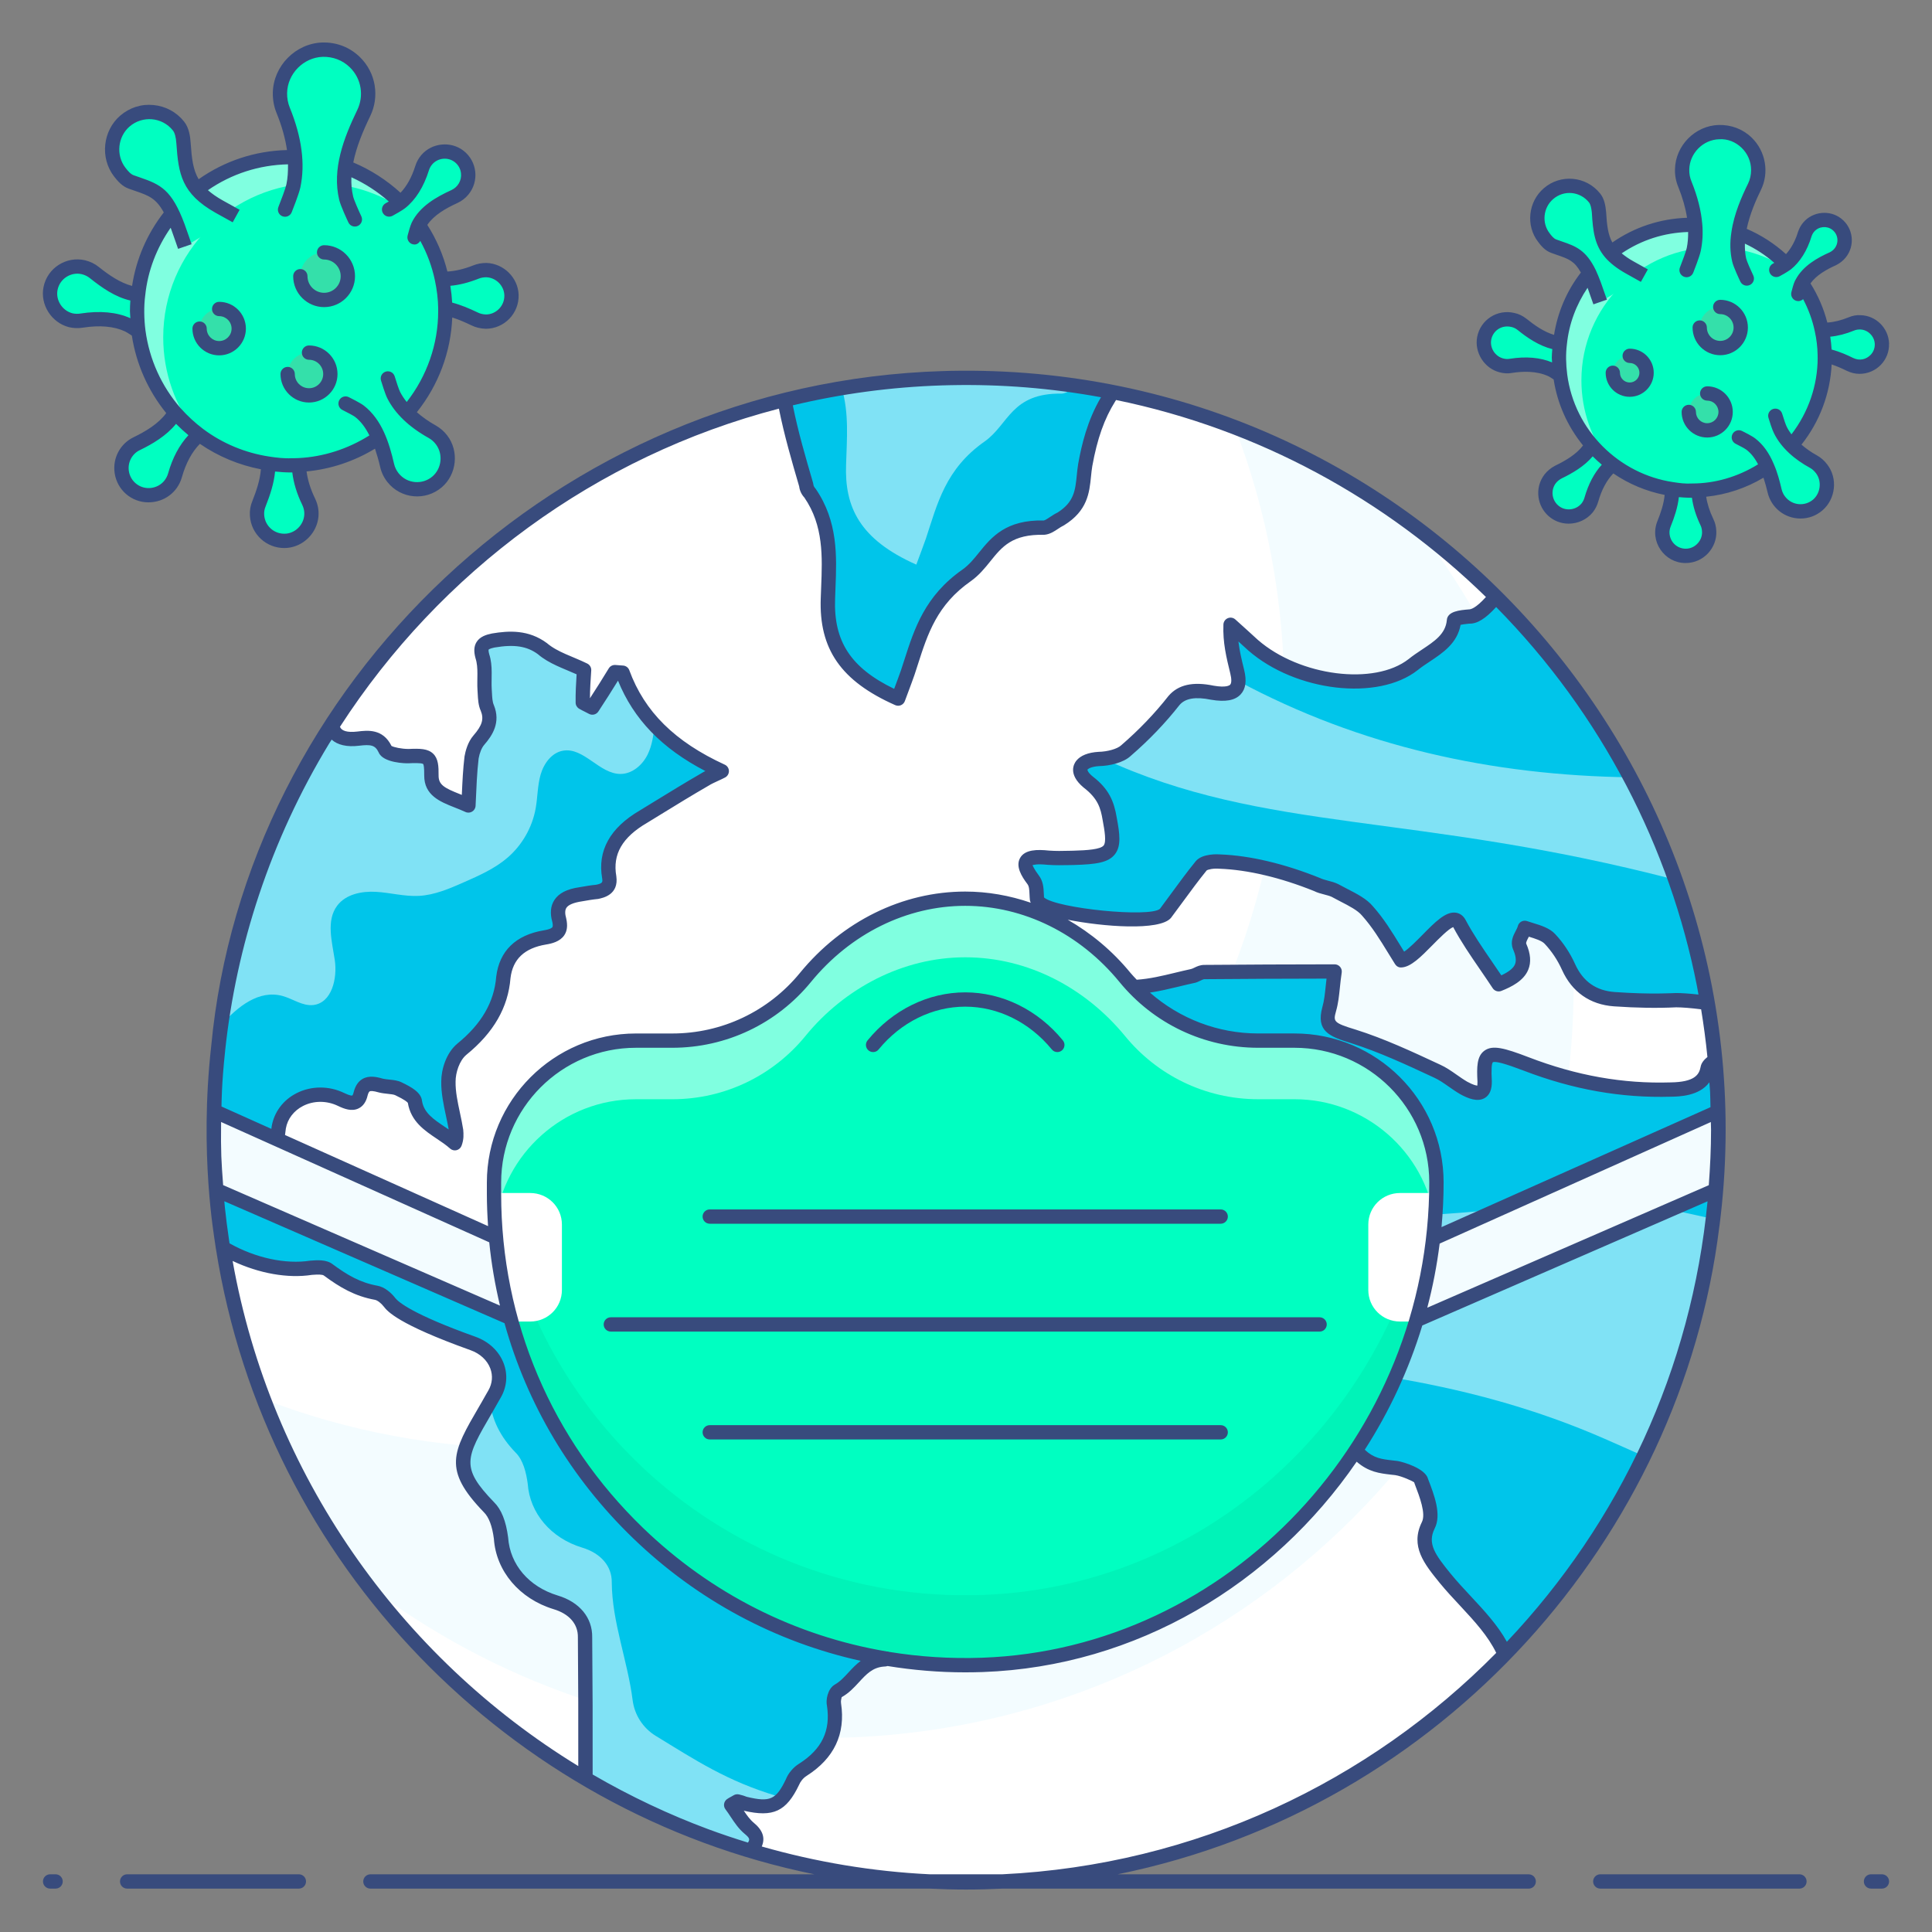 <svg id="Layer_1" enable-background="new 0 0 135 135" height="512" viewBox="0 0 135 135" width="512" xmlns="http://www.w3.org/2000/svg"><rect x="0" y="0" width="135" height="135" fill="#808080" stroke="none"/><g id="Save_World_From_Coronavirus"><g><g><g><path d="m120.06 78.96c0 29.031-23.522 52.573-52.553 52.573s-52.573-23.542-52.573-52.573 23.542-52.573 52.573-52.573 52.553 23.542 52.553 52.573z" fill="#fff"/></g><g><path d="m120.061 78.962c0 29.022-23.528 52.566-52.55 52.566-22.404 0-41.546-14.028-49.114-33.772 5.826 2.248 12.176 3.467 18.794 3.467 29.038 0 52.55-23.544 52.55-52.582 0-6.634-1.219-12.967-3.468-18.81 19.76 7.552 33.788 26.71 33.788 49.13z" fill="#f3fcff"/></g><g><path d="m120.061 78.962c0 29.022-23.528 52.566-52.55 52.566-17.084 0-32.284-8.154-41.879-20.789 8.835 6.713 19.839 10.703 31.777 10.703 29.038 0 52.55-23.544 52.55-52.582 0-11.954-3.99-22.974-10.719-31.809 12.651 9.595 20.82 24.795 20.82 41.91z" fill="#fff"/></g><g><path d="m56.335 33.89c.014.203.108.401.282.593 1.609 2.339 1.307 4.914 1.234 7.32-.114 2.97.929 5.247 4.907 7.012.27-.734.474-1.259.675-1.835.796-2.405 1.349-4.844 4.105-6.774 1.684-1.19 1.851-3.398 5.389-3.339.4-.028.775-.412 1.164-.592 1.771-1.094 1.515-2.455 1.743-3.799.289-1.604.739-3.218 1.679-4.714.08-.128.166-.244.25-.362-3.319-.657-6.749-1.009-10.261-1.009-4.417 0-8.703.552-12.802 1.577.091.125.18.254.209.452.371 1.864.899 3.666 1.426 5.468z" fill="#00c5ea"/></g><g opacity=".5"><path d="m58.825 27.132c.509 1.757.349 3.576.296 5.309-.114 2.971.929 5.247 4.907 7.012.27-.734.474-1.259.675-1.835.796-2.405 1.348-4.844 4.105-6.774 1.684-1.19 1.851-3.398 5.389-3.339.367-.026.713-.345 1.069-.538-2.534-.377-5.126-.576-7.765-.576-2.958-0-5.852.268-8.676.74z" fill="#fff"/></g><g><path d="m52.349 127.754c-.53-.436-.823-1.061-1.262-1.633.143-.096.289-.149.432-.245.152.032.304.065.459.14 1.929.468 2.607.162 3.39-1.484.128-.31.402-.674.738-.869 1.816-1.159 2.459-2.667 2.178-4.541-.071-.296.042-.82.282-.966 1.153-.64 1.551-2.088 3.19-2.202.301.022.525-.338.759-.569 1.275-1.036 1.177-2.449 1.382-3.797.214-1.22.069-2.587 1.871-3.229.292-.107.455-.634.627-1.033.259-.578.413-1.234.722-1.815.664-1.208.466-2.614-.581-3.315-1.989-1.324-3.938-2.78-6.425-3.381-.456-.097-1.008-.145-1.452-.071-2.112.492-3.305-.156-3.738-2.063-.297-1.399-2.365-2.416-3.921-1.834-1.069.419-1.59.111-1.953-.81-.901-2.175-3.374-3.292-5.948-2.984-.742.095-1.613-.231-2.283-.529-1.085-.527-2.286-.572-3.132.176-.008.007-.016.013-.024.02-.968.803-2.407.986-3.573.458-2.034-.921-4.583-1.955-4.719-2.35-.296-.668-.726-1.111-1.699-.742-.292.107-1.163-.22-1.178-.434-.104-.767-.163-1.624.137-2.333.544-1.501.482-1.669-1.268-1.718-.747.74-1.295 1.467-2.054 2.037-1.278.993-2.857.544-3.35-.799-.789-2.01-.781-4.033-.474-6.077.322-1.829 2.497-2.842 4.357-1.939.62.301 1.178.434 1.37-.397.194-.788.694-.78 1.408-.571.406.101.903.066 1.213.216.465.226 1.137.566 1.161.908.257 1.531 1.786 1.984 2.798 2.903.125-.353.107-.61.089-.867-.18-1.149-.562-2.327-.54-3.447-.004-.774.328-1.744.94-2.26 1.748-1.413 2.733-3.03 2.894-5.021.19-1.562 1.174-2.491 2.9-2.784.938-.152 1.162-.512 1.015-1.19-.329-1.139.284-1.655 1.47-1.824.394-.071.789-.141 1.136-.165.64-.131.973-.369.878-1.008-.33-1.87.623-3.227 2.398-4.255 1.437-.875 2.823-1.746 4.262-2.578.383-.242.821-.402 1.206-.6-3.682-1.69-5.834-3.879-6.935-6.883-.261-.02-.274-.021-.534-.042-.493.81-1.033 1.666-1.576 2.48-.208-.115-.465-.226-.673-.34-.004-.774.042-1.552.09-2.287-.983-.491-2.102-.8-2.898-1.476-1.053-.787-2.202-.793-3.434-.578-.689.134-.972.369-.772 1.087.252.757.111 1.584.164 2.355.03.428.013.903.189 1.278.361.878.008 1.549-.593 2.236-.277.321-.443.805-.515 1.198-.124 1.084-.151 2.119-.214 3.371-1.29-.598-2.599-.765-2.593-2.099.01-1.291-.148-1.41-1.592-1.352-.599-.001-1.508-.153-1.628-.446-.411-.875-1.059-.873-1.901-.771-.841.102-1.701-.054-1.81-.906-.002-.012-.005-.021-.007-.034-5.227 8.168-8.269 17.869-8.269 28.286 0 2.801.224 5.549.646 8.232 1.857 1.102 4.187 1.704 6.182 1.394.397-.028.894-.062 1.157.134 1.001.748 1.992 1.367 3.357 1.616.354.061.725.38.945.666.663.855 3.218 1.939 5.815 2.867 1.59.568 2.292 2.181 1.523 3.536-.16.282-.331.568-.492.863-1.961 3.364-2.597 4.269.093 7.05.535.522.747 1.411.851 2.178.144 2.055 1.613 3.803 3.806 4.467 1.275.384 2.086 1.274 2.067 2.437.022 3.299.032 6.599.026 9.9 3.588 2.109 7.446 3.805 11.513 5.021.04-.043.088-.072.127-.117.411-.545.434-.934-.201-1.449z" fill="#00c5ea"/></g><g opacity=".5"><path d="m51.978 126.016c1.116.271 1.804.257 2.344-.105-.006-.141-.026-.281-.025-.422-.003.003-.007.006-.01.01-3.472-1.038-5.671-2.492-8.472-4.207-.886-.543-1.478-1.46-1.609-2.491-.347-2.749-1.439-5.454-1.458-8.223.019-1.163-.792-2.053-2.067-2.437-2.192-.664-3.662-2.412-3.806-4.467-.104-.767-.315-1.656-.851-2.178-1.098-1.135-1.637-2.312-1.783-3.534-.059.102-.117.201-.174.306-1.961 3.364-2.597 4.269.093 7.05.536.522.747 1.411.851 2.178.144 2.055 1.613 3.803 3.806 4.467 1.275.384 2.086 1.274 2.067 2.437.022 3.299.032 6.599.026 9.9 3.588 2.109 7.445 3.805 11.512 5.021.04-.043.088-.072.127-.117.411-.545.434-.934-.201-1.449-.53-.436-.823-1.061-1.262-1.633.143-.096.289-.149.432-.245.152.032.304.065.459.14z" fill="#fff"/></g><g><path d="m102.678 43.081c-.402.027-1.067.092-1.082.311-.155 1.583-1.722 2.137-2.86 3.048-2.511 1.973-7.958 1.439-11.17-1.362-.526-.475-1.052-.95-1.578-1.426-.043 1.206.205 2.212.467 3.274.303 1.23-.183 1.746-1.749 1.475-1.15-.243-2.079-.141-2.662.534-.986 1.252-2.124 2.439-3.36 3.509-.389.358-1.221.577-1.9.585-1.275.079-1.789.758-.765 1.597 1.093.843 1.356 1.631 1.521 2.576.441 2.338.246 2.655-2.526 2.742-.61.014-1.15.032-1.774-.01-1.538-.159-2.066.19-1.056 1.522.304.405.221.894.275 1.393.109.997 8.12 1.98 8.967.993.82-1.099 1.625-2.253 2.514-3.347.209-.26.874-.326 1.29-.297 2.134.09 4.532.692 6.804 1.615.388.191.873.224 1.261.415.79.438 1.773.835 2.257 1.417.941 1.053 1.563 2.194 2.351 3.457 1.081-.036 3.416-3.835 4.065-2.582.76 1.425 1.771 2.758 2.752 4.253 1.429-.563 2.081-1.233 1.46-2.649-.179-.452.265-.861.362-1.294.596.205 1.385.369 1.759.779.554.587.997 1.277 1.3 1.957.594 1.304 1.619 2.143 3.212 2.251 1.456.099 2.897.141 4.311.072.507 0 1.313.065 2.183.192-1.876-11.022-7.172-20.877-14.773-28.423-.689.843-1.337 1.43-1.856 1.423z" fill="#00c5ea"/></g><g><path d="m120.071 78.957c0 1.41-.06 2.81-.17 4.19-.99 12.59-6.43 23.93-14.73 32.46-.81-1.97-2.75-3.56-4.19-5.32-1.08-1.34-1.86-2.33-1.18-3.71.41-.79-.11-2.09-.5-3.11-.08-.33-1.15-.79-1.72-.89-1.05-.12-1.8-.12-2.71-1.06-1.25-1.18-2.72-.79-4.01-.49-2.91.63-5.81 1.31-9.37-.14-3.02-1.19-6.09-2.34-7.74-5.14-.33-.52-.99-1-1.57-1.43-2.25-1.63-3.24-3.46-3.41-5.5-.22-2 .33-3.94-1.23-6.13-.3-.35.43-1.02.79-1.49.46-.63 1.08-1.13 1.39-1.83.34-.8.39-1.73 1.72-1.86.26-.04.58-.4.47-.57-.64-1.47.42-2.17 1.15-3.06.1-.15.27-.31.23-.48-.5-2.01.93-2.3 3.09-1.82-.12-1.88.68-2.48 2.9-2.6 1.42-.07 2.68-.48 4.04-.78.26-.03.54-.29.82-.27 2.92-.02 5.78-.05 9.12-.04-.16 1.03-.16 1.86-.38 2.61-.32 1.19.08 1.44 1.7 1.93 2 .63 3.92 1.53 5.85 2.43.61.26 1.21.8 1.85 1.17.94.5 1.48.49 1.46-.45-.11-2.1.11-2.3 2.9-1.23 3.46 1.33 6.8 1.89 10.11 1.78 1.43-.01 2.36-.39 2.57-1.47.03-.19.24-.38.51-.57.11 1.18.19 2.36.22 3.55.01.44.02.88.02 1.32z" fill="#00c5ea"/></g><g opacity=".5"><path d="m86.518 47.591c-.034.73-.577 1.024-1.812.81-1.15-.243-2.079-.141-2.662.534-.986 1.252-2.124 2.439-3.36 3.509-.334.307-.991.503-1.601.56 11.343 5.245 21.71 3.7 39.997 8.474-.874-2.478-1.925-4.871-3.144-7.163-9.694-.132-18.892-2.15-27.417-6.724z" fill="#fff"/></g><g opacity=".5"><path d="m113.403 83.786c-5.552.29-10.803 1.121-16.879 1.245-8.118.166-16.858-2.923-25.231-7.48-1.157.193-1.245 1.055-1.576 1.818-.306.694-.93 1.201-1.389 1.83-.361.47-1.083 1.135-.792 1.485 1.563 2.194 1.02 4.136 1.238 6.129.139 1.744.938 3.321 2.547 4.764 4.341.473 8.649.897 12.815 1.216 9.376.718 18.63 1.659 27.948 5.725.867.378 1.816.8 2.796 1.241 2.469-5.122 4.119-10.711 4.811-16.592z" fill="#fff"/></g><g opacity=".5"><path d="m19.74 69.594c.727.199 1.397.716 2.146.633 1.297-.143 1.701-1.86 1.506-3.151s-.613-2.751.171-3.794c.602-.801 1.716-1.023 2.716-.964 1.0.058 1.987.335 2.987.283 1.105-.057 2.146-.511 3.159-.957 1.069-.471 2.156-.953 3.041-1.716 1.016-.875 1.721-2.106 1.961-3.426.144-.79.127-1.609.35-2.381.223-.771.771-1.528 1.562-1.666 1.462-.255 2.549 1.64 4.033 1.625.817-.009 1.526-.629 1.885-1.363.314-.642.41-1.362.477-2.078-.992-1.065-1.731-2.264-2.235-3.64-.261-.02-.274-.021-.534-.042-.493.81-1.033 1.666-1.576 2.48-.208-.115-.465-.226-.673-.34-.004-.774.042-1.552.09-2.287-.983-.491-2.102-.8-2.898-1.476-1.053-.787-2.202-.793-3.434-.578-.689.134-.972.369-.772 1.087.252.757.111 1.584.164 2.355.03.428.013.903.189 1.278.361.878.008 1.549-.593 2.236-.277.321-.443.805-.515 1.198-.124 1.084-.152 2.119-.214 3.371-1.29-.598-2.599-.765-2.593-2.099.01-1.291-.148-1.41-1.592-1.352-.599-.001-1.508-.153-1.628-.446-.41-.875-1.059-.872-1.901-.771-.841.102-1.701-.054-1.81-.906-.002-.012-.005-.021-.007-.034-3.978 6.217-6.68 13.325-7.749 20.958 1.174-1.325 2.657-2.483 4.285-2.038z" fill="#fff"/></g></g><g><g><g><path d="m120.071 78.957c0 1.41-.06 2.81-.17 4.19l-20.54 8.94-2.67-3.98 23.36-10.47c.01.44.02.88.02 1.32z" fill="#f3fcff"/></g></g><g><g><path d="m14.934 78.957c0 1.41.06 2.81.17 4.19l20.54 8.94 2.67-3.98-23.36-10.47c-.01.44-.02.88-.02 1.32z" fill="#f3fcff"/></g></g><g><g><g><path d="m100.372 82.6c0 .254 0 .508-.016.762-.063 3.11-.539 6.125-1.396 8.982-3.951 13.345-15.82 23.485-30.308 23.992-18.74.666-34.132-14.329-34.132-32.91v-.793c0-5.474 4.443-9.918 9.918-9.918h2.539c3.745 0 7.093-1.714 9.299-4.411 1.381-1.698 3.094-3.062 4.983-4.015 1.904-.952 3.999-1.492 6.189-1.492 4.38 0 8.394 2.126 11.171 5.506 2.206 2.698 5.554 4.411 9.299 4.411h2.539c5.459 0 9.918 4.427 9.918 9.886z" fill="#00ffc1"/></g><g opacity=".05"><path d="m100.372 82.6c.016 17.868-13.869 33.101-31.72 33.736-18.74.666-34.132-14.329-34.132-32.91v-.793c0-.492.032-.984.127-1.46 1.349 17.344 16.154 30.911 34.005 30.276 16.757-.603 30.022-14.075 31.562-30.498.111.54.159 1.095.159 1.65z"/></g><g><path d="m34.519 83.362c.063 3.11.539 6.125 1.396 8.982h1.127c1.238 0 2.222-.984 2.222-2.206v-4.57c0-1.222-.984-2.206-2.222-2.206h-2.523z" fill="#fff"/></g><g><path d="m100.356 83.362c-.063 3.11-.539 6.125-1.396 8.982h-1.127c-1.238 0-2.222-.984-2.222-2.206v-4.57c0-1.222.984-2.206 2.222-2.206h2.523z" fill="#fff"/></g><g opacity=".5"><path d="m100.372 82.6c0 .905-.032 1.793-.111 2.682-.682-4.792-4.84-8.473-9.806-8.473h-2.539c-3.745 0-7.093-1.714-9.299-4.411-2.777-3.38-6.792-5.506-11.171-5.506-2.19 0-4.284.539-6.189 1.492-1.888.952-3.602 2.317-4.983 4.015-2.206 2.698-5.554 4.411-9.299 4.411h-2.539c-5.062 0-9.251 3.808-9.838 8.712-.063-.698-.079-1.397-.079-2.095v-.793c0-5.474 4.443-9.918 9.918-9.918h2.539c3.745 0 7.093-1.714 9.299-4.411 1.381-1.698 3.094-3.062 4.983-4.015 1.904-.952 3.999-1.492 6.189-1.492 4.38 0 8.394 2.126 11.171 5.506 2.206 2.698 5.554 4.411 9.299 4.411h2.539c5.459 0 9.918 4.427 9.918 9.886z" fill="#fff"/></g></g></g></g><g><g><path d="m109.193 26.334s-.577-.403-.789-.502c-.866-.404-1.878-.417-2.821-.266-.214.034-.438.026-.662-.03-.831-.21-1.372-1.064-1.207-1.905.18-.914 1.08-1.492 1.98-1.283.249.058.471.169.657.319.858.691 1.84 1.362 2.942 1.355.213-.001.841-.137.841-.137" fill="#00ffc1"/></g><g><path d="m113.426 31.959s-.609.353-.788.503c-.732.614-1.171 1.526-1.433 2.444-.059.208-.161.408-.307.588-.542.665-1.544.794-2.237.289-.753-.549-.895-1.609-.325-2.337.157-.201.352-.355.567-.461.989-.486 2.012-1.092 2.471-2.093.089-.194.232-.82.232-.82" fill="#00ffc1"/></g><g><path d="m118.966 32.81s-.219.669-.252.901c-.136.945.143 1.918.56 2.778.095.195.152.412.162.643.039.857-.622 1.621-1.475 1.706-.927.092-1.74-.603-1.8-1.526-.017-.255.026-.5.116-.721.413-1.021.772-2.155.448-3.208-.063-.204-.374-.766-.374-.766" fill="#00ffc1"/></g><g><path d="m125.886 22.686s.617.25.832.296c.882.19 1.817-.011 2.654-.348.19-.076.398-.116.616-.111.81.019 1.488.691 1.512 1.501.027.88-.681 1.601-1.555 1.597-.241-.001-.469-.057-.672-.156-.935-.456-1.981-.867-2.994-.63-.196.046-.746.303-.746.303" fill="#00ffc1"/></g><g><path d="m127.516 24.993c0 5.133-4.161 9.294-9.294 9.294-5.133 0-9.296-4.161-9.296-9.294s4.163-9.294 9.296-9.294c5.133 0 9.294 4.161 9.294 9.294z" fill="#00ffc1"/></g><g opacity=".5"><path d="m125.556 19.277c-1.583-1.25-3.582-2-5.757-2-5.132 0-9.297 4.165-9.297 9.297 0 2.158.733 4.14 1.966 5.715-2.158-1.7-3.541-4.34-3.541-7.298 0-5.132 4.165-9.289 9.297-9.289 2.974-0 5.632 1.4 7.331 3.574z" fill="#fff"/></g><g><path d="m111.807 21.098s-.312-.911-.424-1.211c-.816-2.196-1.471-2.196-2.814-2.684-.279-.101-.495-.344-.688-.596-.717-.933-.574-2.313.319-3.078.971-.832 2.431-.689 3.224.301.219.274.281.699.304 1.026.119 1.747.252 2.766 2.151 3.836.255.143 1.022.567 1.022.567" fill="#00ffc1"/></g><g><path d="m117.85 18.873s.425-1.06.503-1.43c.32-1.515-.03-3.118-.614-4.552-.132-.325-.202-.682-.195-1.057.027-1.39 1.177-2.557 2.566-2.604 1.51-.051 2.751 1.159 2.751 2.658 0 .414-.094.806-.263 1.155-.776 1.608-1.476 3.405-1.062 5.142.08.336.524 1.278.524 1.278" fill="#00ffc1"/></g><g><path d="m124.123 18.864s.536-.292.695-.418c.648-.515 1.05-1.295 1.299-2.085.056-.179.149-.35.28-.502.485-.563 1.357-.652 1.945-.198.64.494.738 1.415.228 2.033-.141.171-.313.3-.502.386-.868.398-1.769.9-2.19 1.757-.081.166-.22.705-.22.705" fill="#00ffc1"/></g><g><path d="m124.049 29.048s.23.762.349.998c.485.965 1.374 1.685 2.316 2.212.214.119.407.283.566.491.59.769.472 1.905-.264 2.535-.8.685-2.003.567-2.655-.249-.18-.225-.299-.48-.36-.743-.277-1.214-.679-2.497-1.66-3.262-.19-.148-.842-.468-.842-.468" fill="#00ffc1"/></g><g><path d="m121.635 22.887c0 .791-.641 1.433-1.433 1.433-.791 0-1.433-.641-1.433-1.433 0-.796.641-1.437 1.433-1.437.791 0 1.433.641 1.433 1.437z" fill="#34e0aa"/></g><g><path d="m120.579 28.785c0 .711-.576 1.287-1.287 1.287-.711 0-1.287-.576-1.287-1.287 0-.715.576-1.291 1.287-1.291.711 0 1.287.576 1.287 1.291z" fill="#34e0aa"/></g><g><path d="m115.056 26.048c0 .652-.528 1.18-1.18 1.18-.652 0-1.18-.528-1.18-1.18 0-.655.528-1.184 1.18-1.184.652 0 1.18.528 1.18 1.184z" fill="#34e0aa"/></g></g><g><g><path d="m9.887 23.295s-.669-.467-.915-.581c-1.003-.468-2.176-.483-3.27-.308-.248.04-.508.031-.768-.035-.964-.244-1.591-1.233-1.399-2.208.208-1.06 1.252-1.729 2.295-1.487.288.067.546.196.762.37.994.8 2.133 1.578 3.409 1.57.247-.001.975-.158.975-.158" fill="#00ffc1"/></g><g><path d="m14.793 29.814s-.706.409-.914.583c-.848.712-1.358 1.768-1.661 2.833-.069.241-.187.473-.356.681-.628.77-1.79.92-2.593.335-.872-.637-1.038-1.865-.377-2.709.182-.233.408-.412.657-.534 1.146-.563 2.332-1.266 2.864-2.426.103-.224.268-.95.268-.95" fill="#00ffc1"/></g><g><path d="m21.214 30.8s-.254.776-.292 1.044c-.158 1.096.166 2.223.65 3.219.11.226.176.477.188.745.045.993-.721 1.879-1.71 1.977-1.075.107-2.017-.699-2.086-1.768-.019-.295.03-.579.134-.836.479-1.183.895-2.498.519-3.718-.073-.236-.433-.887-.433-.887" fill="#00ffc1"/></g><g><path d="m29.234 19.066s.715.289.965.343c1.023.22 2.106-.013 3.076-.403.22-.089.461-.135.714-.129.939.022 1.724.801 1.752 1.74.031 1.02-.79 1.855-1.802 1.852-.28-.001-.544-.066-.779-.181-1.084-.528-2.296-1.005-3.47-.73-.227.053-.865.351-.865.351" fill="#00ffc1"/></g><g><path d="m31.124 21.74c0 5.95-4.822 10.772-10.772 10.772s-10.774-4.822-10.774-10.772 4.825-10.772 10.774-10.772 10.772 4.822 10.772 10.772z" fill="#00ffc1"/></g><g opacity=".5"><path d="m28.853 15.115c-1.835-1.448-4.152-2.318-6.672-2.318-5.948 0-10.776 4.828-10.776 10.776 0 2.501.85 4.799 2.279 6.624-2.501-1.97-4.104-5.031-4.104-8.458 0-5.948 4.828-10.766 10.776-10.766 3.447 0 6.527 1.622 8.497 4.142z" fill="#fff"/></g><g><path d="m12.916 17.226s-.362-1.055-.492-1.404c-.945-2.546-1.705-2.546-3.261-3.111-.324-.118-.573-.399-.797-.69-.831-1.081-.666-2.68.37-3.568 1.125-.965 2.818-.799 3.736.349.254.317.326.81.352 1.19.138 2.025.292 3.206 2.493 4.446.295.166 1.185.658 1.185.658" fill="#00ffc1"/></g><g><path d="m19.92 14.647s.492-1.228.583-1.658c.371-1.756-.035-3.614-.712-5.276-.153-.377-.234-.791-.226-1.225.031-1.611 1.364-2.964 2.975-3.018 1.75-.059 3.189 1.343 3.189 3.08 0 .48-.109.934-.305 1.338-.9 1.864-1.711 3.946-1.231 5.96.093.389.607 1.481.607 1.481" fill="#00ffc1"/></g><g><path d="m27.191 14.637s.621-.338.805-.484c.751-.597 1.217-1.501 1.505-2.417.065-.208.173-.406.325-.582.562-.653 1.572-.756 2.254-.23.741.572.856 1.64.264 2.356-.164.198-.363.347-.582.448-1.006.461-2.05 1.043-2.538 2.036-.094.192-.255.817-.255.817" fill="#00ffc1"/></g><g><path d="m27.105 26.44s.267.883.404 1.157c.562 1.118 1.592 1.953 2.685 2.563.248.138.472.329.656.569.684.891.547 2.208-.306 2.939-.927.794-2.321.657-3.077-.289-.209-.261-.347-.556-.417-.862-.322-1.407-.787-2.894-1.924-3.781-.22-.172-.976-.542-.976-.542" fill="#00ffc1"/></g><g><path d="m24.307 19.3c0 .917-.743 1.661-1.661 1.661s-1.661-.743-1.661-1.661c0-.922.743-1.666 1.661-1.666s1.661.743 1.661 1.666z" fill="#34e0aa"/></g><g><path d="m23.084 26.136c0 .824-.668 1.492-1.492 1.492s-1.492-.668-1.492-1.492c0-.829.668-1.496 1.492-1.496s1.492.668 1.492 1.496z" fill="#34e0aa"/></g><g><g><path d="m16.682 22.963c0 .755-.612 1.368-1.367 1.368-.755 0-1.367-.612-1.367-1.368 0-.76.612-1.372 1.367-1.372.755 0 1.367.612 1.367 1.372z" fill="#34e0aa"/></g><g fill="#384b7d"><path d="m3.884 130.968h-.382c-.276 0-.5.224-.5.5s.224.5.5.5h.382c.276 0 .5-.224.5-.5s-.224-.5-.5-.5z"/><path d="m20.884 130.968h-12c-.276 0-.5.224-.5.5s.224.5.5.5h12c.276 0 .5-.224.5-.5s-.224-.5-.5-.5z"/><path d="m106.821 130.968h-28.723c22.763-4.632 39.369-23.57 42.04-45.243.002-.021.02-.108.02-.129 4.013-31.679-21.036-60.344-53.75-59.681-.165.003-.33.008-.495.013-27.006.8-48.794 21.987-51.158 47.2-.839 7.502.235 13.372.26 13.654.021.144.042.288.064.432l.008.055c0.0.003.003.005.003.008 3.489 22.075 20.546 39.365 41.822 43.692h-31.029c-.276 0-.5.224-.5.5s.224.5.5.5h39.084c.842.04 1.688.064 2.539.064.851 0 1.697-.025 2.538-.064h36.776c.276 0 .5-.224.5-.5s-.224-.5-.5-.5zm-7.034-27.623c-.176-.728-1.709-1.189-2.144-1.258l-.317-.037c-.815-.093-1.331-.158-1.962-.749 1.717-2.667 3.079-5.587 4.02-8.682l19.932-8.676c-1.117 11.717-6.125 22.428-14.023 30.776-.639-1.161-1.597-2.191-2.531-3.192-.474-.509-.964-1.034-1.393-1.559-1.096-1.349-1.643-2.103-1.124-3.156.5-.976-.023-2.341-.459-3.467zm-37.647 12.083c-.057-.021-.117-.031-.178-.031-6.378-1.077-12.266-4.034-17.029-8.631-6.393-6.17-9.914-14.459-9.914-23.341v-.793c0-5.193 4.225-9.418 9.417-9.418h2.539c3.768 0 7.3-1.676 9.691-4.597 2.769-3.382 6.698-5.321 10.778-5.321 4.081 0 8.01 1.939 10.779 5.321 2.392 2.921 5.924 4.597 9.691 4.597h2.539c5.189 0 9.414 4.213 9.417 9.391.014 17.711-13.999 32.617-31.238 33.23-2.203.078-4.375-.062-6.494-.407zm-4.354 3.77c.261 1.743-.359 3.028-1.943 4.038-.402.242-.77.681-.923 1.082-.692 1.445-1.115 1.625-2.738 1.237-.153-.066-.297-.105-.532-.165-.139-.033-.286-.013-.406.067-.055.036-.108.063-.161.091-.096.051-.19.102-.284.169-.109.079-.183.198-.203.331-.021.134.014.27.095.377.131.173.25.352.366.528.273.412.556.838.975 1.186.357.294.377.397.231.613-.949-.29-1.879-.605-2.78-.938-2.668-.99-5.418-2.277-8.072-3.82.009-3.198-.002-6.395-.031-9.582.023-1.373-.88-2.468-2.415-2.927-2.005-.61-3.329-2.152-3.46-4.056-.149-1.153-.475-1.962-.986-2.464-2.356-2.435-1.979-3.082-.168-6.191l.156-.27c.111-.2.227-.401.341-.6l.146-.254c.425-.744.497-1.587.204-2.374-.32-.858-1.046-1.542-1.989-1.874-4.365-1.562-5.366-2.413-5.59-2.701-.272-.359-.745-.774-1.249-.86-1.214-.221-2.106-.746-3.145-1.515-.422-.323-1.073-.274-1.542-.237-1.726.267-3.817-.184-5.644-1.209l-.037-.246c-.111-.748-.209-1.5-.288-2.257-.011-.113-.02-.228-.031-.341-.003-.032-.004-.065-.007-.097 7.011 3.049 12.565 5.469 19.576 8.521 1.576 5.659 4.628 10.822 8.985 15.026 4.496 4.339 9.968 7.253 15.903 8.568-.326.246-.597.534-.85.809-.309.335-.6.651-.986.866-.484.305-.61 1.085-.519 1.469zm-42.056-45.766c.771-7.277 3.141-14.69 7.284-21.501.051-.084.108-.165.16-.249.41.37 1.067.531 1.906.427.837-.101 1.137-.045 1.379.466.305.738 1.886.773 2.113.759.219-.012.888-.038.996.051.036.042.078.215.074.795-.011 1.397 1.119 1.844 2.115 2.238.248.098.506.199.764.319.319.149.693-.072.71-.429.058-1.274.097-2.336.213-3.308.069-.397.217-.756.395-.959.571-.657 1.164-1.563.667-2.777-.098-.213-.115-.532-.131-.842l-.015-.251c-.049-.751.098-1.628-.177-2.462-.067-.242-.039-.317-.039-.317.002-.003.061-.074.411-.146 1.384-.236 2.271-.094 3.03.466.773.666 1.783.992 2.705 1.407-.043.664-.077 1.319-.068 1.98.002.173.094.333.243.422.12.071.258.141.396.209.098.049.196.097.285.147.229.129.519.059.664-.16.468-.711.936-1.444 1.373-2.155 1.094 2.698 3.054 4.729 6.102 6.315-.105.055-.207.111-.302.171-1.116.644-2.203 1.312-3.305 1.988l-.967.593c-2.09 1.217-2.975 2.821-2.634 4.752.035.249.048.343-.426.443-.347.029-.732.096-1.17.173-.867.125-1.438.418-1.745.895-.268.415-.313.939-.142 1.527.04.181.042.315.005.369-.022.032-.131.145-.609.221-1.952.327-3.098 1.438-3.316 3.233-.144 1.783-1.032 3.314-2.722 4.686-.773.647-1.119 1.795-1.119 2.636-.014.802.159 1.611.326 2.395.07.33.141.66.194.963-.094-.064-.188-.128-.282-.19-.775-.52-1.444-.968-1.581-1.791-.051-.605-.741-.983-1.439-1.317-.261-.127-.562-.158-.854-.188-.157-.017-.318-.031-.443-.062-.453-.134-.975-.236-1.415.014-.301.171-.51.478-.625.925-.044.193-.097.238-.097.238-.012.003-.126.038-.568-.177-1.064-.516-2.31-.508-3.333.016-.927.475-1.557 1.309-1.73 2.304-.009.062-.016.125-.024.188l-3.486-1.564c.007-.212.003-1.551.255-3.884zm19.206 17.799c-.116-.051-15.972-6.953-19.344-8.42-.126-1.708-.167-2.205-.143-4.411l18.738 8.408c.149 1.5.406 2.975.749 4.423zm43.094-34.113c-.189-1.121-.54-1.995-1.69-2.872-.312-.261-.363-.426-.352-.469.062-.076.308-.215.809-.245.737-.012 1.711-.24 2.21-.71 1.277-1.101 2.431-2.306 3.416-3.562.404-.469 1.118-.587 2.198-.367.999.174 1.676.053 2.071-.373.356-.384.436-.944.239-1.732-.162-.66-.317-1.296-.396-1.965.232.211.464.423.698.636 3.307 2.875 9.05 3.545 11.822 1.371.271-.22.569-.416.864-.612.897-.596 1.907-1.267 2.141-2.555.104-.025.288-.058.61-.086.549.018 1.136-.35 1.875-1.16 7.426 7.53 12.15 16.882 14.031 26.485.039.197.07.396.106.594-.606-.069-1.164-.108-1.577-.108-.175 0-1.656.115-4.262-.068-1.32-.094-2.231-.735-2.785-1.96-.347-.771-.829-1.497-1.39-2.092-.383-.418-1.009-.609-1.562-.778-.138-.042-.273-.083-.399-.127-.133-.046-.281-.033-.404.034-.124.068-.213.186-.246.323-.021.091-.083.208-.148.333-.167.317-.395.752-.185 1.274.198.45.243.795.137 1.054-.112.272-.419.521-.955.772-.217-.324-.435-.642-.649-.954-.683-.996-1.327-1.937-1.845-2.912-.148-.286-.388-.467-.673-.511-.713-.113-1.47.663-2.351 1.557-.363.369-.921.935-1.273 1.165-.092-.149-.182-.297-.272-.442-.593-.966-1.153-1.879-1.911-2.729-.424-.514-1.123-.873-1.799-1.22-.204-.104-.406-.208-.617-.325-.239-.12-.487-.184-.726-.246-.198-.052-.385-.1-.567-.189-2.48-.999-4.892-1.567-6.954-1.643-.126-.013-1.255-.086-1.719.478-.6.737-1.167 1.511-1.714 2.258-.271.369-.54.736-.786 1.066-.724.625-7.218-.03-8.097-.795-.007-.089-.011-.177-.015-.265-.018-.409-.038-.872-.358-1.287-.354-.47-.406-.68-.436-.699.061-.028.304-.108 1.065-.03.552.038 1.03.027 1.539.018l.278-.006c1.579-.045 2.411-.167 2.869-.736.468-.582.351-1.443.135-2.587zm3.792 7.021c.274-.364.546-.735.819-1.108.541-.737 1.1-1.5 1.672-2.205.084-.071.476-.16.896-.123 1.97.072 4.266.616 6.603 1.556.239.12.487.184.727.246.198.052.385.101.511.162.201.112.414.222.627.331.586.301 1.192.611 1.497.981.711.797 1.249 1.673 1.818 2.601.158.258.319.521.488.788.095.15.258.248.439.233.659-.021 1.365-.736 2.182-1.565.429-.436 1.128-1.144 1.442-1.255.544 1.019 1.198 1.974 1.89 2.983.288.42.58.847.871 1.288.131.198.385.276.602.189.708-.281 1.562-.704 1.881-1.481.215-.522.167-1.123-.14-1.819-.032-.079.06-.254.148-.423.012-.022.023-.045.035-.067.426.131.905.278 1.106.498.49.52.908 1.149 1.21 1.822.7 1.547 1.953 2.427 3.626 2.547 1.593.111 3.024.134 4.351.069.423 0 1.059.053 1.744.139.18 1.1.33 2.21.44 3.332-.226.182-.431.411-.477.7-.104.545-.43 1.052-2.094 1.075-3.326.104-6.579-.474-9.916-1.757-1.72-.661-2.532-.869-3.097-.458-.534.388-.537 1.149-.483 2.166.003.164-.015.248-.01.272-.065-.001-.262-.029-.7-.267-.252-.146-.497-.318-.739-.487-.372-.26-.756-.528-1.15-.703l-.103-.048c-1.874-.873-3.812-1.777-5.813-2.407-1.588-.48-1.562-.575-1.365-1.302.149-.517.205-1.052.264-1.618.034-.33.071-.683.129-1.065.022-.145-.02-.291-.115-.401-.095-.111-.233-.175-.379-.175-3.341 0-6.202.02-9.102.04-.298.001-.519.105-.708.198-.067.032-.168.082-.234.093-.378.081-.75.171-1.118.26-.906.22-1.765.423-2.667.485-.145-.158-.297-.307-.434-.474-1.261-1.54-2.757-2.78-4.388-3.719 2.439.486 6.423.802 7.212-.126zm12.61 8.761c1.934.609 3.841 1.499 5.687 2.358l.111.052c.314.14.643.369.991.612.266.186.535.374.823.54.525.285 1.194.571 1.712.257.335-.204.499-.593.486-1.172-.042-.787-.017-1.231.071-1.319.163-.098.886.098 2.151.582 3.463 1.331 6.83 1.923 10.296 1.823.54-.008 1.972-.03 2.683-1.006.014.219.039.434.05.654.019.371.017.719.028 1.085l-18.794 8.38c.094-1.036.147-2.083.146-3.141-.004-5.729-4.677-10.391-10.417-10.391h-2.539c-2.816 0-5.479-1.032-7.563-2.855.684-.104 1.342-.258 1.982-.413.36-.088.722-.176 1.063-.249.188-.029.35-.108.493-.178.077-.038.193-.095.255-.097 2.751-.02 5.449-.038 8.545-.04-.022.187-.041.365-.059.538-.057.543-.105 1.012-.232 1.451-.456 1.683.477 2.057 2.032 2.527zm6.165 13.997 18.95-8.494c.002.186.014.37.014.557 0 1.298-.064 2.58-.158 3.855l-19.671 8.562c.385-1.46.674-2.956.865-4.48zm-43.608-52.749c-.097-.106-.148-.205-.154-.293-.003-.035-.016-.095-.026-.129-.513-1.754-1.044-3.568-1.405-5.377-.001-.009-.003-.017-.004-.026 3.336-.799 6.843-1.281 10.453-1.394.182-.006.364-.01.546-.014 3.557-.075 7.055.206 10.533.843-.959 1.632-1.352 3.322-1.59 4.636-.045.268-.073.536-.099.804-.106 1.061-.19 1.897-1.361 2.625-.163.075-.325.181-.485.287-.178.118-.379.251-.459.259-2.639-.062-3.655 1.159-4.512 2.221-.364.453-.709.88-1.172 1.208-2.626 1.838-3.358 4.121-4.067 6.328l-.224.69c-.129.371-.26.721-.409 1.12l-.074.198c-3.039-1.471-4.242-3.329-4.127-6.316l.028-.757c.086-2.17.185-4.63-1.391-6.913zm-2.563-5.595c.372 1.858.902 3.675 1.416 5.432.034.294.167.571.363.781 1.346 1.958 1.259 4.143 1.174 6.255l-.028.763c-.138 3.57 1.419 5.81 5.204 7.488.064.028.133.043.203.043.066 0 .132-.013.195-.039.127-.055.227-.158.274-.288l.261-.701c.152-.407.285-.764.419-1.148l.229-.707c.688-2.145 1.338-4.17 3.69-5.816.579-.409.984-.911 1.376-1.397.815-1.013 1.525-1.903 3.76-1.85.386-.027.704-.238.984-.425.118-.078.235-.158.407-.241 1.643-1.015 1.77-2.284 1.882-3.404.025-.245.049-.491.09-.731.346-1.916.842-3.315 1.61-4.538.016-.026.036-.053.053-.08 9.937 2.041 18.843 6.931 25.844 13.766-.746.821-1.081.865-1.192.865 0 0 0 0-0 0-.637.054-1.51.126-1.543.766-.095.953-.853 1.457-1.731 2.04-.322.213-.645.429-.934.663-2.388 1.873-7.611 1.206-10.534-1.335-.522-.477-1.044-.954-1.578-1.431-.145-.128-.349-.165-.529-.087-.178.075-.296.247-.304.441-.048 1.262.205 2.295.479 3.413.098.393.096.68-.006.79-.051.054-.286.222-1.152.072-1.454-.303-2.479-.072-3.156.713-.96 1.225-2.069 2.382-3.313 3.455-.259.244-.943.443-1.578.454-.722.043-1.257.255-1.549.616-.165.203-.615.94.505 1.878 1.007.769 1.192 1.448 1.33 2.267.145.768.269 1.537.07 1.783-.22.273-1.148.337-2.114.364l-.277.006c-.504.013-.94.021-1.429-.014-.807-.085-1.677-.086-2.016.514-.329.583.095 1.275.504 1.818.124.16.139.379.153.724.006.139.013.279.028.414.006.062.038.116.059.173-1.473-.505-3.013-.78-4.579-.78-4.382 0-8.592 2.073-11.552 5.688-2.201 2.688-5.452 4.229-8.918 4.229h-2.539c-5.744 0-10.417 4.674-10.417 10.418v.793c0 .755.034 1.503.083 2.249l-14.187-6.366c.02-.155.038-.313.059-.459.117-.667.553-1.239 1.199-1.57.746-.382 1.659-.383 2.441-.005.445.215.964.405 1.436.178.32-.153.535-.462.636-.904.039-.152.094-.261.146-.29.049-.028.197-.054.661.081.19.047.397.07.6.092.196.021.418.043.524.095.688.329.854.489.881.539.211 1.289 1.169 1.932 2.015 2.499.339.228.66.441.932.689.124.112.295.155.455.117.161-.04.292-.156.351-.312.168-.453.142-.802.116-1.121-.062-.394-.146-.79-.23-1.186-.163-.762-.316-1.48-.304-2.177 0-.616.261-1.459.755-1.872 1.908-1.549 2.917-3.308 3.082-5.357.161-1.326.975-2.095 2.482-2.347.402-.064.973-.202 1.274-.646.202-.297.25-.672.137-1.178-.095-.329-.091-.578.013-.739.138-.213.5-.367 1.121-.459.364-.064.718-.127 1.096-.162.359-.074 1.454-.298 1.272-1.588-.271-1.534.412-2.72 2.159-3.736l.978-.6c1.095-.673 2.173-1.335 3.298-1.984.214-.135.449-.24.679-.346.167-.077.332-.152.487-.234.168-.089.272-.266.267-.456-.005-.19-.118-.361-.292-.44-3.486-1.602-5.605-3.698-6.669-6.598-.067-.184-.235-.312-.43-.326l-.542-.041c-.193-.012-.368.079-.465.24-.413.681-.86 1.392-1.313 2.087.004-.64.045-1.285.09-1.944.014-.202-.096-.393-.277-.482-1.019-.502-2.069-.786-2.826-1.434-1.281-.945-2.649-.868-3.835-.668-.4.081-.842.217-1.08.605-.176.287-.2.649-.066 1.131.217.659.085 1.452.137 2.24l.014.234c.02.385.043.821.212 1.188.235.573.103 1.024-.503 1.722-.406.464-.566 1.104-.63 1.47-.106.885-.146 1.725-.189 2.689-.047-.02-.094-.038-.141-.057-1.08-.427-1.487-.649-1.482-1.3s-.02-1.175-.378-1.521c-.374-.361-.93-.367-1.712-.332-.512 0-1.044-.121-1.201-.212-.603-1.218-1.675-1.093-2.388-1.005-.707.083-1.106-.049-1.212-.332 6.995-10.825 17.881-18.909 30.676-22.232zm-38.17 59.558c1.842.872 3.862 1.234 5.543.971.462-.036.737-.023.825.043 1.129.836 2.168 1.444 3.573 1.701.172.029.44.235.629.483.232.298.937 1.205 6.049 3.035.665.234 1.17.701 1.387 1.281.188.504.14 1.047-.135 1.528l-.145.251c-.117.203-.235.409-.344.606l-.151.259c-1.87 3.21-2.569 4.411.323 7.398.354.348.584.966.701 1.858.154 2.262 1.788 4.19 4.166 4.915 1.098.328 1.719 1.039 1.703 1.965.027 3.001.033 6.0.027 9-12.479-7.636-21.496-20.379-24.153-35.297zm36.973 40.915c.254-.599.075-1.135-.558-1.658-.27-.224-.481-.522-.696-.843 2.062.479 2.971.053 3.863-1.812.076-.198.28-.476.532-.628 1.914-1.221 2.724-2.915 2.398-5.075-.029-.126.032-.385.046-.421.504-.28.864-.671 1.212-1.049.508-.552.947-1.028 1.734-1.087.095 0 .181-.014.264-.038 1.773.287 3.58.441 5.411.441.409 0 .821-.007 1.232-.021 10.751-.383 20.278-6.159 26.13-14.698.831.721 1.603.814 2.415.906l.291.034c.459.072 1.216.42 1.312.504.005.021.045.131.053.15.331.863.784 2.046.484 2.631-.83 1.686.176 2.925 1.242 4.237.451.552.952 1.089 1.437 1.608 1.016 1.089 1.96 2.128 2.519 3.289-8.89 9.019-21.031 14.82-34.504 15.471h-5.081c-4.052-.196-7.978-.868-11.737-1.942z"/><path d="m125.738 130.968h-13.917c-.276 0-.5.224-.5.5s.224.5.5.5h13.917c.276 0 .5-.224.5-.5s-.224-.5-.5-.5z"/><path d="m131.501 130.968h-.763c-.276 0-.5.224-.5.5s.224.5.5.5h.763c.276 0 .5-.224.5-.5s-.224-.5-.5-.5z"/><path d="m49.594 85.509h35.703c.276 0 .5-.224.5-.5s-.224-.5-.5-.5h-35.703c-.276 0-.5.224-.5.5s.224.5.5.5z"/><path d="m92.708 92.546c0-.276-.224-.5-.5-.5h-49.526c-.276 0-.5.224-.5.5s.224.5.5.5h49.526c.276 0 .5-.224.5-.5z"/><path d="m85.797 100.084c0-.276-.224-.5-.5-.5h-35.703c-.276 0-.5.224-.5.5s.224.5.5.5h35.703c.276 0 .5-.224.5-.5z"/><path d="m61.395 73.331c1.556-1.9 3.761-2.99 6.05-2.99 2.29 0 4.495 1.09 6.051 2.99.099.121.242.184.387.184.111 0 .223-.037.316-.113.213-.175.245-.49.07-.703-1.747-2.134-4.234-3.357-6.824-3.357s-5.077 1.224-6.824 3.357c-.175.213-.144.528.07.703.215.176.529.145.704-.07z"/><path d="m132.001 24.004c-.041-1.084-.917-1.954-1.988-1.98-.288-.021-.571.036-.831.146-.541.221-1.039.341-1.497.368-.247-.968-.64-1.883-1.176-2.734.419-.588 1.145-.988 1.785-1.274.26-.129.489-.31.663-.52.701-.851.54-2.094-.308-2.742-.793-.618-1.976-.5-2.635.267-.165.19-.292.415-.381.682-.141.467-.404 1.067-.834 1.542-.817-.742-1.736-1.334-2.745-1.769.211-1.023.654-2.031.997-2.73.578-1.188.344-2.686-.661-3.653-.622-.598-1.427-.893-2.293-.875-1.649.048-3.02 1.434-3.056 3.087-.012.438.068.864.236 1.261.3.742.501 1.457.607 2.137-1.888.063-3.675.654-5.221 1.727-.305-.555-.38-1.208-.435-2.138-.041-.434-.123-.925-.417-1.284-.983-1.232-2.773-1.377-3.936-.368-1.095.935-1.27 2.62-.399 3.744.205.28.495.622.922.775l.414.146c.805.277 1.21.425 1.653 1.226-.985 1.275-1.621 2.765-1.875 4.354-.695-.204-1.356-.665-1.93-1.128-.264-.208-.558-.346-.856-.405-1.187-.274-2.351.478-2.585 1.674-.208 1.094.5 2.206 1.571 2.477.292.079.598.092.869.041.693-.111 1.693-.159 2.533.23.082.038.23.134.371.229.261 1.694.969 3.271 2.053 4.61-.467.62-1.222 1.063-1.948 1.414-.292.153-.537.352-.731.595-.358.459-.512 1.03-.432 1.609.143 1.038 1.015 1.846 2.106 1.846.629 0 1.259-.271 1.685-.79.178-.229.308-.485.385-.76.238-.831.588-1.474 1.05-1.96 1.083.738 2.305 1.25 3.588 1.502-.056.618-.275 1.259-.502 1.821-.581 1.426.487 2.939 1.962 2.939 1.273 0 2.205-1.075 2.15-2.231-.013-.311-.084-.598-.208-.845-.261-.546-.428-1.068-.5-1.557 1.419-.147 2.779-.6 4.003-1.33.113.342.21.688.288 1.026.24 1.036 1.161 1.827 2.303 1.827.562 0 1.099-.198 1.531-.571.932-.806 1.079-2.248.331-3.211-.206-.271-.451-.484-.729-.637-.411-.224-.757-.477-1.069-.744 1.273-1.608 2.009-3.564 2.108-5.604.377.125.741.288 1.067.449.295.14.585.208.884.208.566 0 1.095-.224 1.487-.629.388-.402.592-.931.573-1.49zm-26.513 1.067c-.136.024-.291.019-.444-.022-.575-.146-.953-.739-.842-1.32.119-.606.702-1.039 1.392-.886.159.032.31.104.444.209.689.558 1.509 1.114 2.43 1.342-.014.201-.036.4-.036.599 0 .103.018.222.022.329-.826-.342-1.814-.434-2.965-.251zm5.232 9.694c-.043.152-.115.294-.206.41-.382.464-1.081.556-1.558.204-.533-.391-.619-1.134-.235-1.625.104-.13.243-.241.397-.322.767-.371 1.585-.848 2.173-1.544.202.203.414.397.635.583-.524.576-.932 1.338-1.206 2.293zm7.188 3.57c-.651.066-1.206-.417-1.249-1.061-.012-.163.016-.324.085-.496.248-.615.49-1.32.567-2.04.541.049.813.041.914.044.082.612.279 1.255.599 1.923.064.128.1.278.107.45.028.585-.438 1.124-1.023 1.18zm9.103-13.343c0 1.942-.651 3.82-1.833 5.358-.127-.171-.24-.349-.333-.539-.061-.116-.211-.56-.315-.903-.08-.266-.357-.414-.624-.334-.264.08-.414.359-.333.623.041.135.25.818.379 1.065.516 1.055 1.476 1.86 2.52 2.429.153.084.292.206.415.368.423.545.335 1.39-.191 1.845-.57.49-1.454.434-1.947-.188-.124-.151-.214-.337-.26-.537-.125-.537-.287-1.165-.535-1.728-.328-.796-.756-1.39-1.302-1.811-.215-.171-.766-.447-.929-.527-.247-.121-.547-.02-.669.228s-.021.547.227.669c.291.144.662.345.755.418.317.245.583.58.81 1.016-1.462.907-3.072 1.339-4.59 1.339-.489.03-.919-.029-1.341-.095-3.785-.562-6.902-3.608-7.407-7.537-.088-.712-.107-1.394-.019-2.098.146-1.43.653-2.771 1.443-3.944.122.338.408 1.157.408 1.157l.944-.328s-.322-.926-.431-1.223c-.109-.307-.227-.569-.352-.852-.686-1.413-1.425-1.668-2.361-1.991l-.399-.141c-.176-.063-.344-.272-.463-.437-.558-.72-.446-1.789.252-2.385.757-.656 1.886-.538 2.505.238.145.178.186.608.198.732.074 1.262.183 2.222.92 3.097.359.417.845.794 1.484 1.149l1.021.571.487-.873-1.021-.57c-.323-.18-.581-.364-.807-.551 1.379-.933 2.968-1.443 4.643-1.491.002.383-.022.761-.098 1.123-.052.24-.32.957-.476 1.353-.102.256.024.547.281.648.256.103.547-.022.649-.281.044-.112.438-1.109.524-1.512.128-.607.164-1.242.108-1.883-.077-.932-.328-1.927-.748-2.964-.115-.271-.168-.558-.16-.854.024-1.132.959-2.079 2.089-2.111.589-.039 1.143.189 1.566.596.428.412.664.964.664 1.555 0 .338-.071.655-.208.94-.447.91-.983 2.119-1.165 3.382-.117.737-.098 1.441.057 2.092.088.374.487 1.217.566 1.382.12.251.421.353.667.235.249-.119.354-.418.235-.667-.177-.37-.448-.981-.495-1.181-.077-.326-.097-.677-.089-1.039.744.349 1.43.798 2.054 1.341-.033.018-.067.037-.098.054-.243.131-.334.434-.204.677s.433.333.677.204c.118-.063.486-.265.701-.421.026-.014.05-.03.073-.048.648-.517 1.152-1.321 1.453-2.313.043-.13.104-.238.185-.332.317-.369.884-.427 1.267-.128.527.401.476 1.239-.17 1.566-.844.377-1.878.936-2.396 1.919-.013.021-.024.039-.032.054-.107.203-.221.646-.264.826-.076.312.16.617.486.617.128 0 .245-.053.336-.138.373.707.65 1.457.816 2.247.124.554.188 1.103.198 1.671v.17zm3.698-.194c-.306.316-.762.433-1.217.216-.418-.206-.946-.441-1.507-.591-.017-.302-.049-.602-.095-.896.525-.049 1.084-.191 1.675-.433.128-.053.27-.073.413-.071.544.014 1.003.471 1.023 1.017.009.285-.094.555-.292.76z"/><path d="m120.202 20.95c-.276 0-.5.224-.5.5s.224.5.5.5c.514 0 .933.421.933.938 0 .515-.418.933-.933.933-.515 0-.933-.418-.933-.933 0-.276-.224-.5-.5-.5s-.5.224-.5.5c0 1.065.867 1.933 1.933 1.933 1.065 0 1.933-.867 1.933-1.933-0-1.068-.867-1.938-1.933-1.938z"/><path d="m119.292 26.994c-.276 0-.5.224-.5.5s.224.5.5.5c.434 0 .787.354.787.791 0 .434-.353.787-.787.787-.434 0-.787-.354-.787-.787 0-.276-.224-.5-.5-.5s-.5.224-.5.5c0 .985.801 1.787 1.787 1.787s1.787-.802 1.787-1.787c0-.987-.802-1.791-1.787-1.791z"/><path d="m113.876 24.364c-.276 0-.5.224-.5.5s.224.5.5.5c.375 0 .68.307.68.684 0 .375-.305.68-.68.68s-.68-.305-.68-.68c0-.276-.224-.5-.5-.5s-.5.224-.5.5c0 .926.754 1.68 1.68 1.68s1.68-.754 1.68-1.68c0-.929-.753-1.684-1.68-1.684z"/><path d="m10.379 35.101c1.078 0 2.022-.69 2.324-1.733.283-1.007.711-1.79 1.264-2.355 1.277.879 2.732 1.486 4.263 1.779-.056.733-.307 1.487-.588 2.196-.144.338-.204.695-.179 1.058.084 1.289 1.155 2.248 2.391 2.248 1.698 0 2.956-1.799 2.167-3.449-.325-.668-.522-1.304-.599-1.903 1.695-.161 3.323-.705 4.782-1.591.139.417.261.844.361 1.278.089.391.262.748.513 1.063.935 1.17 2.652 1.333 3.794.356 1.05-.9 1.219-2.526.376-3.624-.221-.287-.493-.523-.809-.7-.508-.284-.936-.594-1.312-.92 1.514-1.892 2.38-4.209 2.475-6.621.457.144.91.345 1.337.549.298.147.629.229 1.002.241 1.291 0 2.339-1.07 2.299-2.376-.038-1.188-1.04-2.187-2.25-2.224-.327 0-.642.058-.903.165-.685.27-1.283.405-1.824.435-.288-1.152-.758-2.245-1.404-3.259.47-.686 1.274-1.149 2.11-1.532.294-.135.549-.33.759-.584.775-.936.62-2.327-.343-3.07-.888-.686-2.207-.551-2.938.299-.192.223-.334.478-.423.759-.252.801-.603 1.427-1.037 1.883-.97-.888-2.093-1.61-3.301-2.117.218-1.095.677-2.19 1.187-3.246.642-1.329.424-3.008-.738-4.131-.704-.681-1.623-1.032-2.613-1.006-1.87.063-3.421 1.638-3.458 3.509-.009.494.079.974.263 1.424.37.908.609 1.77.727 2.583-2.238.057-4.354.758-6.174 2.039-.393-.667-.483-1.447-.559-2.565-.029-.419-.107-1.027-.46-1.468-.531-.664-1.29-1.073-2.137-1.152-.848-.086-1.669.182-2.316.735-1.232 1.058-1.43 2.965-.439 4.253.269.349.578.693 1.022.854l.474.166c.908.312 1.438.502 1.98 1.497-1.172 1.503-1.931 3.265-2.216 5.135-.826-.218-1.604-.748-2.325-1.324-.271-.22-.603-.382-.962-.469-1.292-.301-2.634.522-2.903 1.882-.239 1.223.552 2.474 1.779 2.793.323.074.647.087.958.036 1.199-.188 2.203-.097 2.969.264.11.054.294.174.468.29.308 1.991 1.133 3.848 2.403 5.415-.552.753-1.445 1.28-2.284 1.688-.908.434-1.473 1.428-1.322 2.493.169 1.182 1.169 2.055 2.366 2.055zm9.622 2.186c-.796.076-1.489-.509-1.541-1.308-.015-.206.02-.408.106-.611.305-.769.577-1.585.655-2.418.372.038.749.064 1.131.064.025 0 .048-.001.073-.001.086.724.314 1.484.696 2.266.088.187.135.367.142.556.029.728-.536 1.379-1.261 1.453zm13.46-17.82c.148-.061.332-.093.515-.093.677.021 1.244.584 1.266 1.254.023.761-.6 1.346-1.282 1.346-.216-.007-.404-.052-.583-.141-.559-.268-1.158-.526-1.781-.688-.021-.385-.064-.776-.128-1.175.606-.051 1.265-.216 1.993-.503zm-27.839 2.442c-.188.03-.382.022-.565-.019-.71-.186-1.175-.917-1.036-1.63.159-.801.956-1.275 1.692-1.101.211.051.406.146.565.274.85.679 1.776 1.326 2.831 1.566-.017.237-.029.481-.029.744 0 .167.024.327.031.492-.95-.427-2.121-.538-3.491-.327zm4.527-1.274c.175-1.711.8-3.317 1.774-4.719.011.03.022.051.033.081.128.346.487 1.392.488 1.392l.945-.324s-.365-1.063-.496-1.415c-.887-2.389-1.673-2.756-3.101-3.247l-.458-.16c-.205-.074-.396-.296-.571-.524-.671-.874-.538-2.167.298-2.884.892-.763 2.262-.667 3.021.282.131.164.213.471.243.911.146 2.128.356 3.5 2.747 4.847.296.167 1.188.659 1.188.659l.483-.875s-.887-.49-1.182-.655c-.429-.241-.758-.475-1.032-.714 1.653-1.142 3.57-1.763 5.595-1.807.007.487-.018.96-.112 1.404-.06.282-.374 1.115-.558 1.575-.103.256.022.547.278.649.255.102.547-.021.65-.278.052-.129.51-1.28.607-1.739.347-1.641.099-3.514-.738-5.568-.132-.324-.196-.67-.189-1.027.026-1.349 1.144-2.482 2.491-2.528.713-.015 1.376.233 1.884.725.844.816.991 2.029.533 2.977-.962 1.993-1.781 4.135-1.267 6.294.1.418.552 1.388.642 1.577.116.248.412.358.666.239.25-.117.356-.416.239-.665-.19-.404-.515-1.138-.573-1.384-.106-.444-.14-.894-.123-1.346.947.429 1.831 1.001 2.613 1.692-.074.042-.148.083-.217.121-.243.132-.333.436-.2.679.132.241.435.331.678.2.11-.061.67-.367.877-.532.739-.587 1.301-1.481 1.67-2.658.047-.149.124-.285.227-.405.391-.456 1.095-.528 1.57-.161.249.192.406.471.44.782.057.517-.232.974-.661 1.172-1.061.485-2.221 1.136-2.779 2.271-.108.221-.249.755-.29.913-.08.315.156.624.485.624.172 0 .311-.107.402-.252.475.867.817 1.791 1.02 2.757.143.675.221 1.335.229 1.957v.2c0 2.301-.783 4.529-2.199 6.342-.182-.23-.342-.467-.466-.713-.082-.162-.267-.727-.373-1.076-.08-.265-.358-.415-.624-.334-.264.08-.414.359-.333.623.046.154.287.939.437 1.236.54 1.072 1.511 2.006 2.887 2.775.197.11.367.257.504.437.524.683.419 1.694-.234 2.255-.696.594-1.769.52-2.362-.221-.157-.196-.264-.419-.32-.662-.333-1.458-.844-3.081-2.104-4.062-.248-.194-.929-.532-1.063-.599-.249-.12-.547-.02-.669.229s-.02.548.229.67c.341.167.777.401.889.488.431.336.741.79.995 1.29-1.496.939-3.195 1.497-4.96 1.583-.163.009-.317.009-.479.009-.484.029-1.048-.037-1.55-.114-1.678-.252-3.277-.917-4.624-1.926-.562-.422-1.093-.91-1.573-1.448-1.34-1.538-2.191-3.418-2.461-5.437-.102-.784-.119-1.685-.018-2.454zm-.379 10.819c.898-.436 1.855-1.004 2.532-1.837.277.281.565.545.864.794-.627.677-1.111 1.568-1.424 2.683-.053.181-.143.351-.267.504-.466.566-1.319.676-1.91.241-.308-.223-.508-.555-.562-.933-.087-.61.227-1.194.766-1.452z"/><path d="m22.647 21.46c1.191 0 2.16-.969 2.16-2.16 0-1.194-.969-2.166-2.16-2.166-.276 0-.5.224-.5.5s.224.5.5.5c.64 0 1.16.523 1.16 1.166 0 .64-.521 1.16-1.16 1.16-.64 0-1.161-.521-1.161-1.16 0-.276-.224-.5-.5-.5s-.5.224-.5.5c-0 1.191.969 2.16 2.161 2.16z"/><path d="m21.592 28.127c1.098 0 1.992-.894 1.992-1.991 0-1.102-.894-1.997-1.992-1.997-.276 0-.5.224-.5.5s.224.5.5.5c.547 0 .992.447.992.997 0 .547-.445.991-.992.991s-.992-.444-.992-.991c0-.276-.224-.5-.5-.5s-.5.224-.5.5c0 1.098.894 1.991 1.992 1.991z"/><path d="m15.314 24.831c1.03 0 1.868-.838 1.868-1.868 0-1.032-.838-1.872-1.868-1.872-.276 0-.5.224-.5.5s.224.5.5.5c.479 0 .868.392.868.872 0 .479-.389.868-.868.868s-.868-.39-.868-.868c0-.276-.224-.5-.5-.5s-.5.224-.5.5c0 1.03.838 1.868 1.868 1.868z"/></g></g></g></g></g></svg>